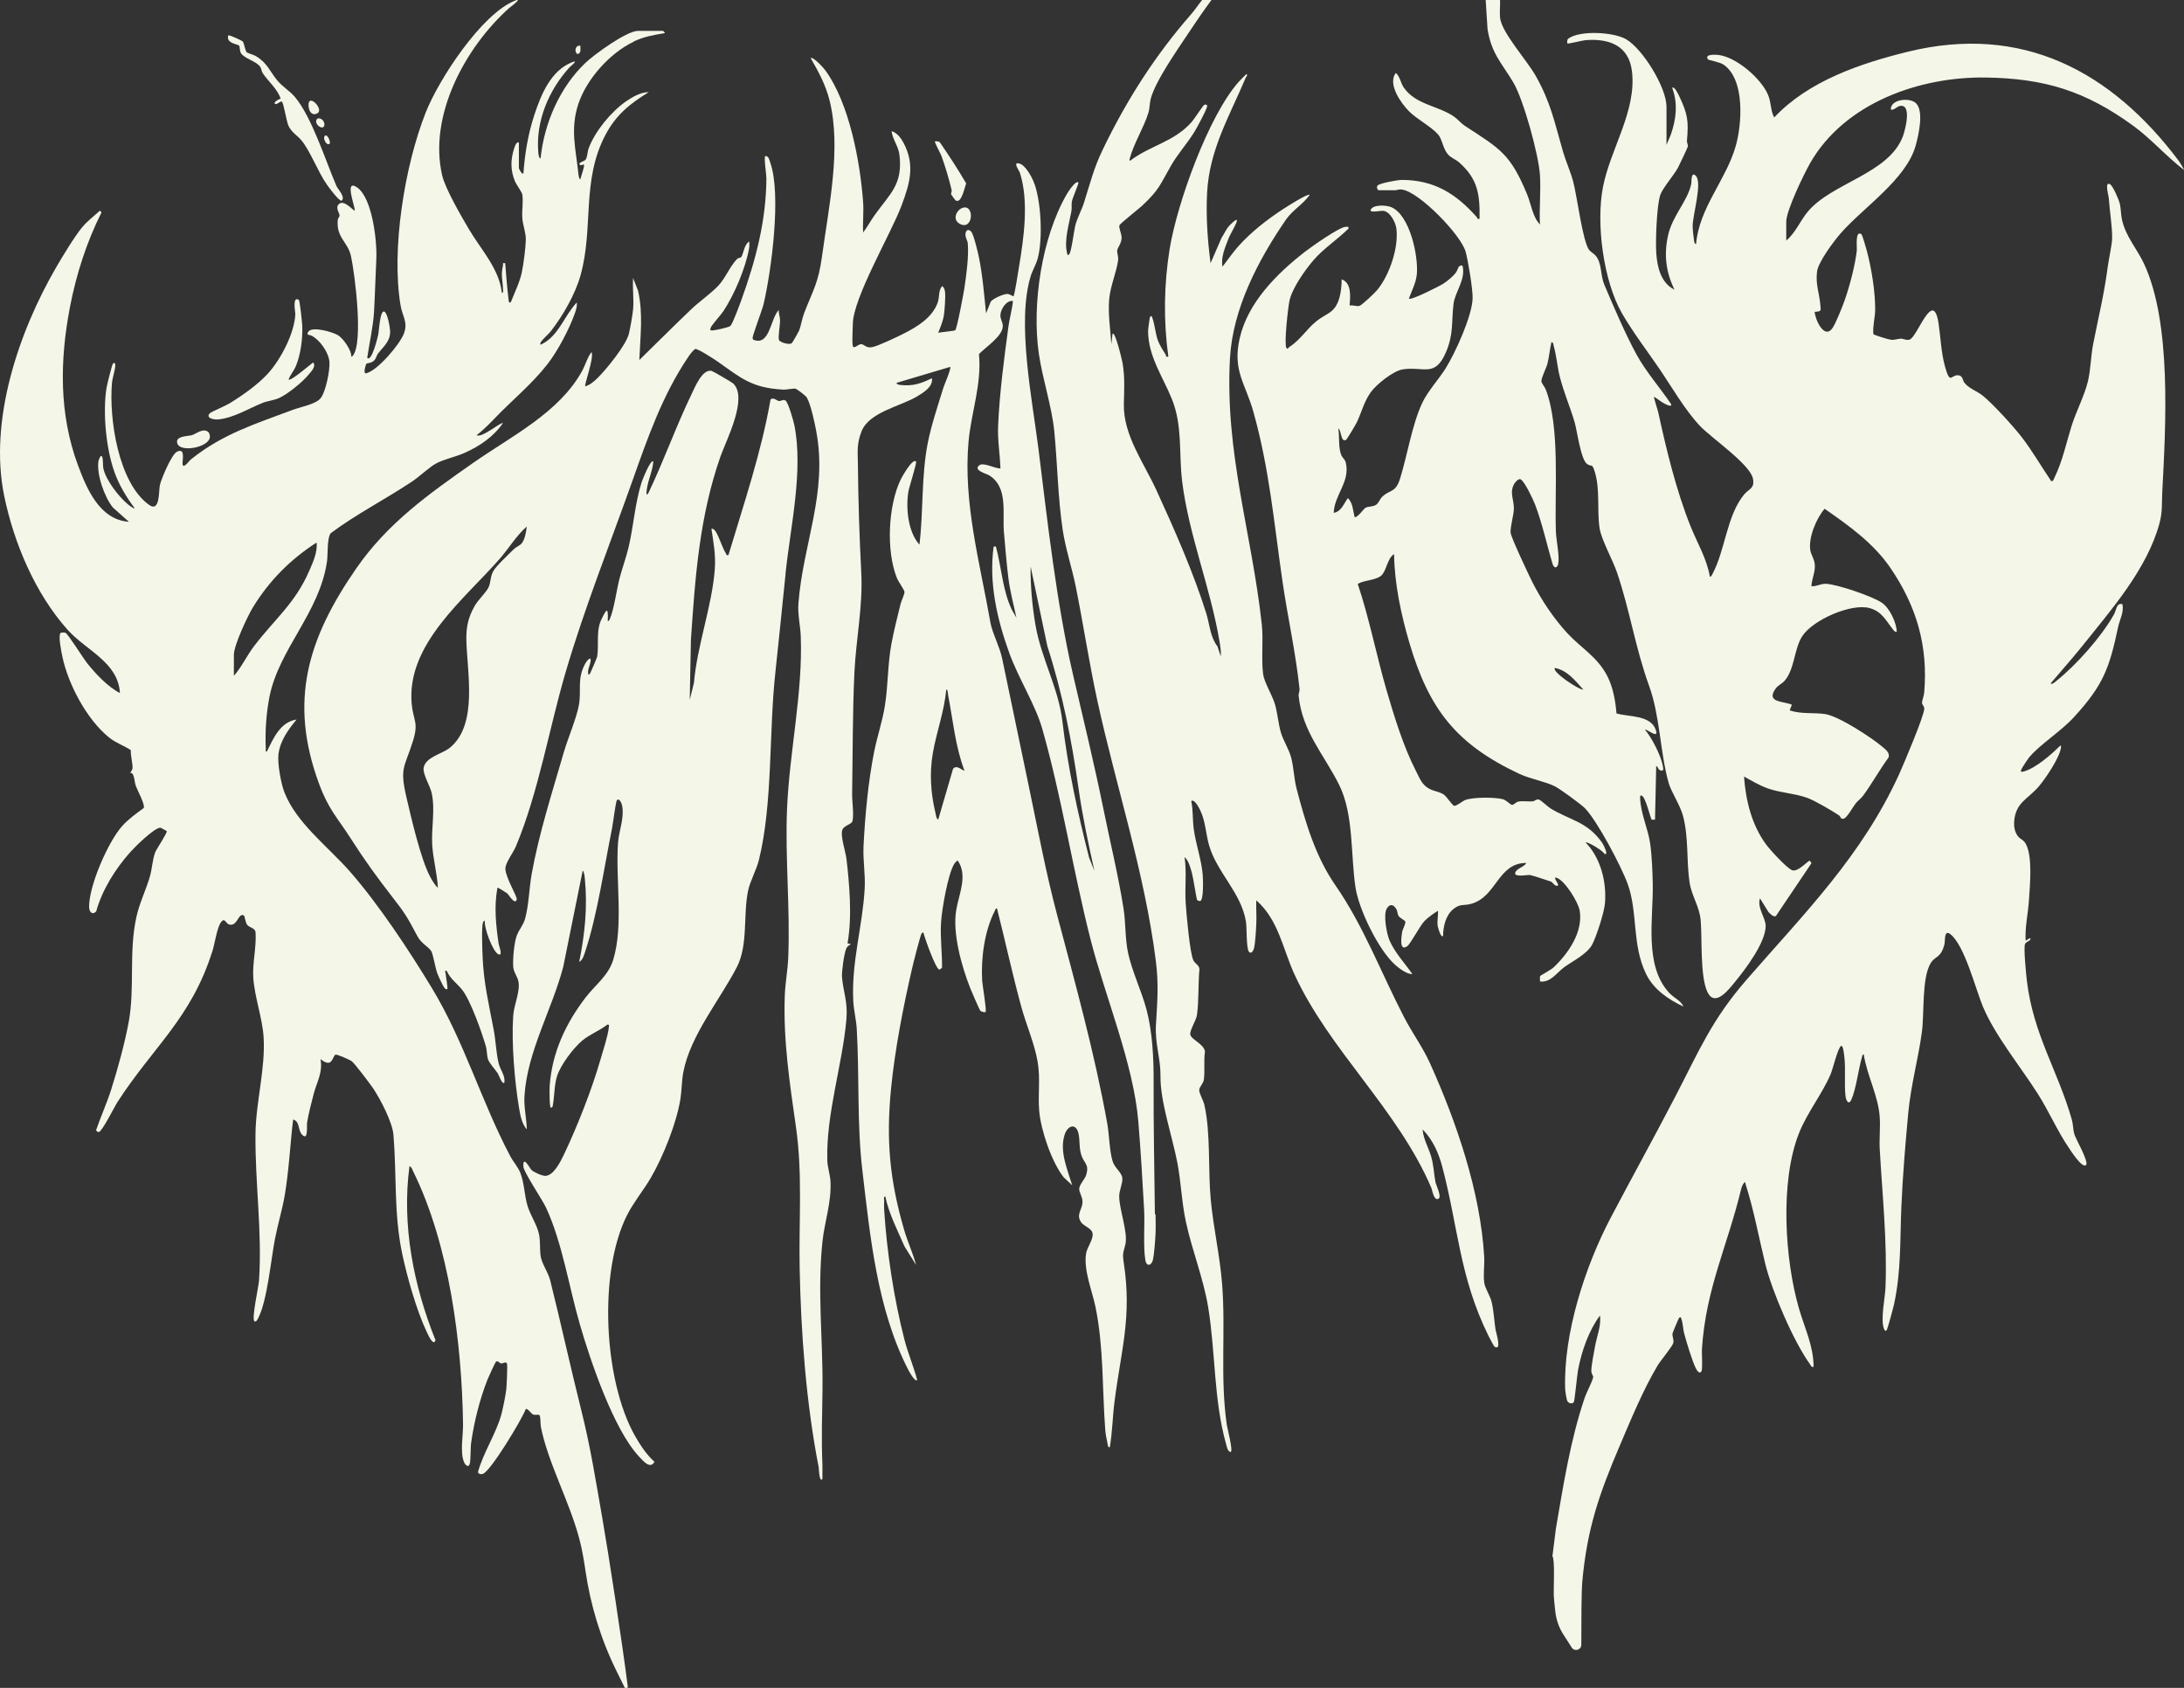 <svg xmlns="http://www.w3.org/2000/svg" id="Ebene_2" viewBox="0 0 375.02 289.8"><rect x="0" y="0" width="375.02" height="289.8" fill="#333333" stroke="none"/><defs><style>.cls-1{fill:#f4f6e8;}</style></defs><g id="Logo"><path class="cls-1" d="M30.45,76.14c-.43-1.33,1.87-1.23,2.52-1.43.67-.2,1.99-1.34,2.84-.49.16.16.25.59.23.82-.15,1.79-5.08,2.7-5.59,1.1"></path><path class="cls-1" d="M36.1,70.89c.15-.14,2.73-1.27,3.34-1.65,2.2-1.35,4.87-3.23,6.6-5.14,2.19-2.43,4.55-6.92,4.67-10.2.01-.27-.56-3.12.59-2.42.2.12.59,4.03.61,4.58.06,2.13-.27,4.78-1.09,6.76-.36.86-.95,1.5-1.27,2.35.34.34,3.73-2.59,4.21-2.93.6.63-.34,1.57-.81,2.13-1.02,1.24-3.59,3.33-5.03,3.97-.94.41-2.05.51-2.87.85-2.4.97-4.9,2.55-7.56,2.82-.82.08-2.31-.25-1.4-1.11"></path><path class="cls-1" d="M53.1,17.45c.48-.8,2.5,1.47,1.35,2.03-1.32.65-1.7-1.44-1.35-2.03"></path><path class="cls-1" d="M55.61,21.72c-.36.59-1.83-.52-1.14-1.34.77-.32,1.51.74,1.14,1.34"></path><path class="cls-1" d="M55.82,23.3c.43-.33,1,1.14.78,1.37-.47.48-1.3-.98-.78-1.37"></path><path class="cls-1" d="M39.19,6.08c.15-.15,2.39.91,2.49,1.03.24.29.41,1.59.68,1.86.16.16,1.17.41,1.59.67,1.97,1.19,2.37,2.59,3.66,4.17.86,1.05,2.13,1.78,3.03,2.84,2.89,3.42,5.27,10.95,7.1,15.21.3.71,1.64,1.96.92,2.6-.45.1-2.2-2.3-2.52-2.75-1.55-2.2-2.89-5.86-4.42-7.66-.66-.78-1.61-1.29-2.16-2.4-.38-.75-.83-3.96-1.17-4.21-.19-.14-.92.62-1.17.39-.33-.3.76-.88.98-.87-.59-1.75-2.14-2.98-3.07-4.37-.24-.36-.23-.8-.45-1.12-.67-1-2.96-1.47-3.38-2.49-.15-.36-.09-.93-.24-1.13-.21-.3-2.29-.38-1.86-1.75"></path><path class="cls-1" d="M99.66,7.84c-.03.35.1.89-.09,1.17-.69,1.01-1.3-1.3.09-1.17"></path><path class="cls-1" d="M53.11,97.98c-2.4,5.6-6.02,8.39-9.51,12.99-1.24,1.64-2.1,3.54-3.44,5.07v-3.62c0-1.61,2.32-6.58,3.25-8.11,2.8-4.59,6.44-8.25,10.95-11.16.2,1.59-.61,3.37-1.24,4.82M108.82,7.12c1.73-.82,3.43-1.12,5.33-1.43.07-.05-.25-.39-.29-.39h-4.3c-1.95,0-7.49,4.03-9.01,5.47-4.43,4.21-7.11,10.38-7.73,16.44-.31-.03-.37-.84-.39-1.08-.45-5.37,1.81-10.67,5.37-14.58.08-.09,1.66-1.34.49-.89-3.66,1.41-5.34,5.47-6.5,8.96-1.1,3.33-1.66,6.63-1.91,10.13-.26.32-.78-.82-.78-.88v-4.41c-.44-.14-.66.58-.77.89-.67,1.98-.71,3.84.09,5.76.28.67,1.17,1.8,1.26,2.26.21,1.14-.09,2.85.01,4.1.1,1.23.62,2.47.6,3.72-.03,1.37-.4,4.22-.69,5.58-.35,1.67-1.24,3.49-1.87,5.07-.29.29-.36-.02-.39-.29-.26-2.11-.42-4.24-.59-6.36-.59-.1-.31.15-.39.47-.39,1.56-.03,2.48.01,3.92,0,.22.12.74-.2.69-.43-4.14-3.66-7.51-5.71-11.02-1.3-2.22-4-6.85-4.54-9.16-2.36-10.27,3.97-21.92,11.42-28.63.09-.08,1.97-1.48,1.52-1.48-.06,0-.18.03-.36.1-5.78,2.23-13.16,13.56-15.4,19.24-3.61,9.12-5.95,23.5-4.31,33.16.32,1.85,1.3,2.86.57,4.78-.72,1.89-4.54,6.38-6.48,6.83-.61.14-.04-1.58.03-1.64.15-.13.91-.06,1.41-.64.28-.31.35-.81.62-1.15.97-1.24,2.11-2.08,2.05-3.83-.02-.63-.45-3.08-.99-3.33-.75-.34-.93,3.41-1.03,3.87-.06.29-1.13,4.9-1.91,4.06.38-2.62,1.01-5.27,1.17-7.93.17-2.98.24-6.02.39-9,.15-3-.66-10.51-3.31-12.33-2.35-1.61-.16,3.69-.41,4.02-.63-.42-1.85-1.85-2.66-1.19-.78.63.12,1.61.07,2.04-.02.21-.28.44-.3.66-.34,3.07,1.73,3.82,2.26,6.27.67,3.1,2.15,14.81.34,17.07-.07.09-.17.21-.29.2.08-1.08-1.39-3.15-2.28-3.69-.89-.54-4.38-1.56-5.07-.63-.49.67.2.55.49.69,1.44.71,2.98,2.88,3.11,4.53.11,1.43-.63,5.15-1.53,6.25-.84,1.02-3.48,1.5-4.7,1.95-6.43,2.43-12.05,4.12-17.52,8.51-.43.35-1.46,1.88-1.48.67-.01-.58.5-2.71-.97-1.95-.91.46-2.66,4.61-2.91,5.7-.23,1.03.05,4.79-1.88,3.4-5.28-3.8-6.86-14.8-6.36-20.83.08-1,.53-2.13.58-3.14.02-.33-.2-.48-.39-.29-.18.18-1.05,3.73-1.13,4.25-.65,4.24-.07,10.35,1.37,14.38.8,2.25,2.05,4.31,3.47,6.21-.17.15-.99-.53-1.17-.68-1.56-1.29-3.69-4.05-4.17-6.01-.18-.74-.01-1.52-.23-2.12-.22-.59-.62.57-.64.73-.36,2.24,1.04,6.23,2.49,7.98l2.74,2.44c-5.02-.35-7.23-5.62-8.76-9.74-3.25-8.76-3.12-17.99-1.37-27.1,1.08-5.63,2.86-11.19,5.43-16.29l-.29-.29c-1,.94-2.15,1.77-3.03,2.84-1.34,1.62-3.36,4.98-4.47,6.88C3.17,57.05-1.94,72.2.72,85.14c1.68,8.13,5.32,16.75,10.88,22.98,3.17,3.55,8.71,5.58,8.99,10.87-2.12-1.09-4.18-3.32-5.67-5.18-.6-.76-3.29-5.03-3.66-5.15-.24-.08-.57-.08-.82-.01-.53.33.13,3.42.27,4.09,1,4.77,4.21,10.82,8.03,13.89,1.18.95,2.49,1.35,3.72,2.16-.05.9.32,2.26.3,3.04,0,.43-.43.81-.4.87.01.02.27-.09.45.25.31.56.29,1.4.52,2.02.28.75,1.65,3.24,1.34,3.77-1.25.91-2.65,1.92-3.68,3.07-2.43,2.7-5.73,10.3-5.69,13.9,0,.82.5,1.46,1.21.79,1.05-3.76,3.28-7.29,5.85-10.19.79-.89,4.15-4.23,5.2-4.2.06,0,1.03.54,1.07.59.16.22-1.77,3.1-1.97,3.61-.49,1.26-.53,2.83-.92,4.17-.68,2.36-1.8,4.54-2.34,7.05-1.3,6.01-.23,12.01-1.29,17.88-.65,3.57-1.91,8.18-3.02,11.66-.76,2.38-1.78,4.62-2.6,6.99.14.14.25.35.48.3.59-.12,2.64-4.27,3.15-5.07,6.2-9.63,12.71-14.4,16.38-26.08.39-1.23.77-4.05,1.5-4.95.6-.74.8.31,1.32.46,1.5.45,1.58-2.16,2.58-1.51.11.07.25,1.17.52,1.54.4.56,1.33.52,1.46,1.28.18,2.6-.55,5.24-.39,7.82.22,3.32,1.56,6.93,1.77,10.17.35,5.4-1.32,11.14-1.39,16.63-.1,8.39,1.18,16.84.6,25.26-.08,1.07-1.3,6.53-.79,6.93.3.24.59-.39.68-.58,1.53-2.99,2.17-10.01,2.86-13.58.49-2.51,1.25-4.99,1.68-7.51.72-4.28.92-8.66,1.43-12.96,1.22.33.77,1.85,1.57,2.64,1.06,1.05.74-1.47.83-2.1.22-1.46.76-3.46,1.13-4.93.52-2,1.61-3.69,1.17-5.98,2.08,1.66,2-.43,2.57-.76.22-.12,2.51.9,2.82,1.14.52.41,3.2,3.96,3.7,4.71,1.24,1.88,3.26,5.74,3.44,7.92.57,6.79.05,13.43,1.47,20.25.84,4.04,2.48,9.86,4.24,13.57.2.43,1.15,2.6,1.51,1.43-3.77-9.4-5.82-19.73-4.47-29.87.36.11.47.54.62.85,6.23,12.63,8.38,29.49,8.58,43.46.03,1.93-.58,4.96.23,6.62.22.44.71.83.91.21.2-.63.12-2.76.25-3.66.5-3.59,1.49-7.51,2.82-10.88.16-.4,1.32-2.95,1.46-3.05.35-.22.53.27.89.31.35.03.72-.37.98,0,.12.2-.05,3.87-.11,4.41-.12,1.06-.56,3.21-.83,4.26-.89,3.34-3.12,6.61-4.05,10.01.18.35.49.38.83.29,1.31-.37,6.71-9.32,7.38-11.12.33-.24.93.83,1.31.94.32.09.83-.04,1.01.06.27.16.19,1.58.27,1.98,1.21,6.18,4.9,12.82,6.6,19.23.47,1.77.79,3.59,1.05,5.42.87,6,2.64,11.83,5.32,17.27l1.42,2.87c.14.29.58.16.54-.16-.9-7.23-3.38-23.29-4.35-28.8-1.14-6.5-2.02-12.21-3.64-18.67-1.86-7.41-3.48-14.88-5.33-22.27-.34-1.35-1.41-2.81-1.62-4.05-.2-1.16-.04-2.6-.29-3.82-.34-1.66-1.47-3.24-1.97-4.88-.56-1.85-.54-3.85-1.22-5.63-.43-1.1-1.23-1.93-1.76-2.94-4.95-9.35-7.91-19.71-13.44-28.83-3.93-6.49-9.17-14.43-14.15-20.1-3.74-4.25-9.19-8.29-11.22-13.62-.56-1.48-1.17-4.85-.99-6.41.27-2.33,1.68-4.24,3.11-5.99-2.81.42-3.97,3.23-5.09,5.48-.32.05-.18-.26-.19-.48-.15-2.89.08-6.11.64-8.95,1.64-8.19,8.58-14.36,9.87-23.2.17-1.15-.02-4.02.64-4.85,4.42-3.29,9.45-5.85,14-8.89,1.3-.87,2.94-2.47,4.14-3.1,1.35-.72,3.34-1.12,4.86-1.8,2.54-1.13,4.98-2.78,6.55-5.09-.3-.27-3.57,2.59-4.5,2.06,1.21-.93,2.28-2.04,3.33-3.13,2.93-3.01,6.17-5.67,8.79-9.01,1.8-2.29,3.76-6.02,4.74-8.76.22-.61.4-1.24.35-1.9-2.19,2.31-3.11,5.8-6.16,7.24-.13.04-.14-.19-.09-.29.25-.55,1.34-1.44,1.76-1.97,2.13-2.75,4.22-6.36,5.15-9.72,2.24-8.12.12-16.14,4.22-23.96,1.82-3.47,4.17-5.38,7.47-7.4-1.38,0-2.78.81-3.9,1.58-2.57,1.79-5.32,5.12-6.42,8.06-.2.52-.23,1.46-.47,1.87s-.9.36-1.14.81c.22.5.71,0,.78.1.2.27-.52,2.1-.59,2.54-.27-.02-.34-.87-.36-1.1-.44-4.11-1.39-7.48-.03-11.72,1.39-4.33,5.45-8.87,9.55-10.8"></path><path class="cls-1" d="M134.89,98.54c-.59,5.69-1.14,11.34-1.76,17.02-1.11,10.18-.42,22.33-2.8,32.03-.43,1.77-1.54,3.7-1.88,5.36-.87,4.23.05,9.28-1.94,13.13-2.95,5.68-7.97,11.68-9.18,18.02-.27,1.43-.26,2.99-.47,4.43-.62,4.14-2.98,10.05-5.1,13.68-1.22,2.09-2.95,4.19-4.04,6.33-5,9.77-4.09,28.41,1.3,37.96.87,1.54,2.04,3.33,3.36,4.47-.73,1.37-1.98-.18-2.64-.88-4.38-4.66-8.36-16.46-10.17-22.7-1.86-6.39-3.03-14.08-5.8-20.03-.65-1.41-3.85-6.12-3.9-7.07-.1-2.09,1.1.31,1.39.58.4.38,1.85,1.05,2.41,1.02,1.43-.08,2.59-2.48,3.16-3.66,2.32-4.86,4.82-11.23,6.3-16.39.4-1.37,1.31-4.17,1.41-5.44.02-.29.15-.55-.27-.47-1.38,1.08-2.93,1.6-4.3,2.74-1.52,1.26-3.71,4.19-4.31,6.06-.52,1.64-.43,3.6-.78,5.29l-.29.19c-.27-.2-.24-3.25-.2-3.82.41-5.66,2.74-10.67,6.18-15.15,1.65-2.15,3.9-3.74,4.72-6.43,1.82-5.94.38-13.84.83-20.1.15-2.06,1.06-4.11.74-6.21-.05-.34-.4-1.56-.93-1.12-.19.16-.7,4.21-.85,4.93-1.34,6.58-2.49,14.67-4.54,20.9-.21.65-.46,1.62-1.08,1.95.97-4.85,1.45-9.39.96-14.36-.03-.27-.11-1.19-.37-1.3l-3.34,16.52c-1.92,7.3-6.16,14.5-6.65,22.11-.13,2.01.36,3.81.4,5.78-.82-.92-1.1-2.31-1.3-3.49-.79-4.59-1.35-11.37-1.04-15.98.13-1.97,1.26-4.24.89-5.98-.17-.81-.8-1.51-.88-2.46-.1-1.32.15-4.17.62-5.4.38-1.01,1.12-1.77,1.42-2.88.63-2.26.7-5.28,1.13-7.68,1.26-7,3.54-14.06,5.52-20.9.69-2.38,2.22-5.93,2.6-8.17.44-2.57-.38-4.45,1.11-7.1.26-.46,1.04-1.35.88-.3-.11.73-.58,1.42-.38,2.26.04.06.23-.1.29-.19.1-.16,1.19-2.7,1.22-2.89.35-2.07-.28-4.52.83-6.61.99-2.06,1.05-1.45.99.5.28-.03.31-.28.4-.48.67-1.55,1.13-4.93,1.61-6.8.47-1.82,1.15-3.63,1.58-5.46.84-3.58,1.11-7.63,2.22-11.08.09-.27,1.58-4.15,2.01-3.56-.14,1.92-1.21,3.7-1.17,5.67l.29-.2c2.69-5.61,4.79-11.57,7.5-17.16.59-1.22,1.79-4.19,3.37-3.9.21.04,3.51,1.97,3.72,2.16,2.62,2.48-1.19,9.76-2.17,12.53-3.61,10.29-4.35,20.69-5.08,31.51l-.2,10.27.72-2.9c.54-6.4,3.11-13.19,3.58-19.51.18-2.45-.22-4.57-.58-6.94.37-.06.58.24.76.52.63,1,1.1,2.75,1.74,3.73.12.19-.02.35.43.25,2.64-8.82,5.63-17.59,7.22-26.69.49-.48,1.12.24,1.48.26.33.01.69-.34,1.09-.09.47.29,1.36,3.48,1.51,4.18,1.6,7.84-.68,17.56-1.51,25.58"></path><path class="cls-1" d="M161.66,26.77c-.12-.32-1.23-2.4-1.13-2.49.07-.07.75-.03.88.19,1.58,2.3,3.1,4.62,4.5,7.03-.31.7-.78,3.52-1.83,2.91-.06-.03-.76-1-.77-1.06-.04-.19.15-.48.1-.71-.4-1.7-1.14-4.24-1.76-5.87"></path><path class="cls-1" d="M164.72,38.38c-1.24-.74-.45-2.42.65-2.72,2.04-.56,1.72,4.13-.65,2.72"></path><path class="cls-1" d="M187,147.2c-1.98-7.77-3.65-15.45-4.58-23.4-.67-5.69-3.64-10.76-4.62-16.51-.56-3.25-.87-6.73-.83-10.02l2.87,13.66c2.58,7.99,4.18,16.12,5.35,24.39.68,4.79,1.68,9.48,2.73,14.19l-.92-2.3ZM163.64,132.03l-2.53,8.67c-.36-.09-.41-.85-.49-1.17-.81-3.39-1.03-6.79-.44-10.23.61-3.56,1.99-7.23,2.3-10.91.3,0,.27.69.32.94.84,4.34,1.23,8.79,2.8,12.95-.19.2-1.32-1.15-1.97-.25M89.65,93.22c-.35.45-1.02.67-1.45,1.1-.84.83-3.03,2.88-3.5,3.74-.56,1.03-.39,1.96-.85,2.86-.46.9-1.74,2.04-2.35,3.13-1.11,1.97-1.46,3.58-1.42,5.84.11,5.47,2.04,14.5-2.82,18.48-1.34,1.1-4.26,1.6-4.52,3.51-.14,1.07,1.13,3.09,1.39,4.3.63,2.87-.09,5.95.09,8.91.15,2.45.85,4.88.97,7.34-.53-.47-.99-1.28-1.33-1.9-1.61-3.03-3.22-9.99-4.05-13.56-1.22-5.23-.36-5.1,1.08-9.68,1.06-3.32.06-3.55-.2-6.47-.92-10.26,9.16-18.03,15.17-24.94,1.55-1.78,2.81-3.92,4.59-5.48-.07.81-.32,2.17-.81,2.81M198.31,208.49c-.09-7.61-.25-15.43-.22-22.88.02-3.93-.21-8.49-1.22-12.28-.83-3.13-2.52-6.65-3.17-9.74-.52-2.43-.38-5.11-.78-7.64-.87-5.54-2.36-11.67-3.49-17.25-1.56-7.68-3.41-15.2-5.17-22.82-2.86-12.4-4.37-26.19-5.95-38.86-1.05-8.36-3.75-21.65-1.34-29.56.31-1.03.92-2.01,1.22-3.09.9-3.28.61-10.13-.74-13.26-.4-.93-1.41-2.8-2.44-3.04-1.17-.29-.03,1.13.13,1.63,1.56,4.92.66,11.16-.17,16.15-.11.67-.75,4.86-.95,5.02-.05.04-.64-.41-1.08-.4-.62,0-2.42.78-2.81,1.31l-.81,2.02c-.33-3.17-.59-6.51-1.23-9.63-.16-.8-.9-3.9-1.3-4.37-.49-.56-.96-.33-1.01.4-.04.6.35,1.06.4,1.58.2,2.18-.26,5.56-.6,7.79-.13.85-1.26,6.94-1.57,7.14-.16.1-2.48.33-2.91.42.39-.97.82-1.98.98-3.03.13-.84.29-3.12.2-3.92-.05-.43-.14-.79-.49-1.07-.72.79-.4,1.84-.8,2.91-.96,2.54-3.45,4.05-5.74,5.22-1.11.57-4.42,2.15-5.48,2.36-1.07.21-1.3-.46-1.88-.51-.51-.04-1.29.94-1.45.3-.17-.68,0-2.83,0-3.72,0-4.46,6.56-15.55,8.37-20.39,1.42-3.79,2.36-6.98.32-10.79-.45-.84-1.1-1.67-2.03-1.98.16,1.43,1.17,2.6,1.34,4.03.63,5.15-1.61,6.68-4.24,10.38-.7.98-1.27,2.05-1.99,3-.09-1.7.12-3.5,0-5.18-.5-6.92-2.36-17-6.49-22.66-.28-.39-2.09-2.42-2.51-2.09,1.35,2.34,2.57,4.59,3.23,7.23,2.07,8.21-.14,18.31-1.28,26.71-.63,4.65-1.51,5.79-3.08,9.83-.38.97-.53,2.17-.88,3.03-.08.2-1.13,2.03-1.22,2.11-.44.4-2.1-.16-2.22-.52-.19-.55.22-2.6.18-3.51-.03-.56-.26-1.09-.21-1.66-1.48,1.52-1.51,6.3-4.41,5.1-.07-.09-.08-.2-.09-.31-.05-.3,1.65-4.8,1.88-5.76,1.37-5.83,3.07-18.82,1.17-24.27-.16-.45-.26-1.22-.88-1.18-.26.29.21,3.21.2,3.81-.04,7.28-1.81,13.99-4.26,20.8-.26.73-1.55,4.23-1.91,4.55-.29.26-2.84.85-3.33.78-.18-.01-.12-.34-.07-.46.2-.5,1.77-2.21,2.21-2.88,1.9-2.92,3.76-7.3,4.38-10.7.07-.41.06-.81.05-1.23-.88.47-1,2.06-1.35,2.61-.16.25-.56.19-.74.38-1.24,1.25-2.01,3.32-3.28,4.65-1.25,1.3-3.23,2.69-4.61,4-3,2.86-5.94,5.81-8.91,8.71.16-3.97.69-7.98-.22-11.9l-.85-2.18c-.12,1.73.16,3.66,0,5.38-.09.99-.48,3.19-.72,4.18-.45,1.92-3.85,6.1-5.34,7.57-.62.61-1.29,1.22-2.16,1.46-.2-.22,1.58-5.01,1.08-5.87-.72.91-1.03,2.15-1.56,3.14-3.91,7.23-12.19,11.28-18.76,15.88-7.63,5.34-14.67,10.32-20.06,18.1-8.31,12-11.68,22.76-6.39,37.03,1.64,4.43,3.1,5.72,5.46,9.41,2.37,3.71,4.45,6.57,7.16,10.06,2.22,2.84,2.59,3.54,4.27,6.69.66,1.24,1.92,1.82,2.36,2.53.33.53.68,2.88,1.05,3.85.18.47.96,2.18,1.23,2.48.17.18.19.27.48.2.13-.14-.27-2.3-.3-2.73-.02-.26-.29-.47.2-.4.59,1.38,1.79,2.16,2.64,3.24,1.44,1.8,3.37,7.28,4.06,9.64.24.82.16,1.61.4,2.34.19.58,1.28,1.79,1.69,2.42.09.14.76,2,1.1,1.54.2-1.2-.68-2.16-.96-3.25-.45-1.78-.51-3.96-.86-5.79-.82-4.35-1.73-8.06-1.91-12.57-.05-1.16-.2-4.96.05-5.84.04-.16.27-.41.34-.33-.18,1.16,1.36,5.36,2.35,5.77.8.33.05-1.55.02-1.78-.47-3.25-.82-6.4-.21-9.67.06-.07,1.54.86,1.67.97.31.28,1.34,2.08,1.64,1.06.14-.48-1.9-3.71-1.95-5.27-.03-1,1.35-2.76,1.81-3.86,3.87-9.24,5.69-20.19,8.52-29.84,3.27-11.14,7.61-21.99,11.49-32.93,2.6-7.32,5.13-14.65,9.54-21.19.33-.49.75-1.09,1.23-1.44.5-.05,3.14,1.68,3.73,2.08,4.1,2.86,5.87,4.6,11.34,4.9.63.04,1.79-.23,2.12-.16.31.06,1.8,1.21,1.99,1.54.69,1.21,1.35,4.36,1.62,5.82,1.97,10.61-2.28,19.23-3.07,29.49-.15,1.92.33,3.8.4,5.66.37,9.78-1.97,19.96-2.36,29.74-.34,8.43.56,17.06.21,25.45-.09,2.13-.51,4.32-.59,6.45-.29,7.76.85,15.14,1.93,22.72,1.14,8.08.47,15.96.62,24.03.21,11.25,1.12,23.29,3.27,34.3.03.16.08,2.7.64,2-.02-.81.03-1.63,0-2.44-.19-4.5-.05-8.26.01-12.71.12-8.65-.93-17.01,0-25.64.37-3.46,1.58-6.78,1.37-10.37-.07-1.11-.51-2.42-.54-3.52-.24-7.92,2.61-16.49,3.28-24.26.26-3.03-.55-4.68-.76-7.26-.07-.94.37-4.05.74-4.89.19-.43.49-.49.8-.76l-.59-.1c.43-2.47.5-5.03.4-7.54-.08-2.14-.32-4.9-.59-7.03-.16-1.26-1.1-3.98-.68-4.99.25-.58,1.34-.9,1.61-1.23.46-.56.03-3.78.05-4.75.11-6.89.07-14.03.39-20.93.27-5.75,1.48-11.4,1.18-17.21-.33-6.24-.51-12.29-.58-18.6-.02-2.17-.23-3.43.62-5.62,1.29-3.32,6.64-4.3,9.48-5.98,1.11-.66,2.85-1.69,2.61-3.16-1.87.9-3.22,1.39-5.36,1.16-.19-.02-.74-.08-.7-.37l9.2-2.74c.22.24-1,3.05-1.18,3.61-.92,2.98-2.08,6.44-2.67,9.46-1.13,5.74-.73,11.66-1.43,17.45-1.96-2.17-2.35-6.23-1.91-9.05.12-.77,1.51-5.04,1.32-5.23-.59-.6-2.38,2.61-2.58,3-2.22,4.52-2.58,12.33-.7,17.01.25.63,1.3,2.06,1.3,2.39,0,.47-.53,1.49-.67,2.06-.54,2.22-1.2,4.77-1.6,7.01-.62,3.45-.54,6.99-1.09,10.45-.42,2.68-1.32,5.28-1.85,7.93-1.02,5.16-1.56,10.92-1.82,16.18-.12,2.43.33,4.82.2,7.25-.35,6.5-2.31,12.66-1.96,19.38.08,1.54.5,3.19.59,4.69.48,8.08.02,16.3.96,24.28,1.34,11.45,2.56,24.01,7.91,34.36.11.21,1.13,2.12,1.51,1.72-.6-2.33-1.58-4.59-2.18-6.91-1.81-7.03-3.03-15.09-3.49-22.34-.03-.5-.02-1.06,0-1.57.01-.24-.15-.72.2-.68.64,3.02,2.08,5.75,3.29,8.55l1.99,3.19c-.55-2.06-1.46-4-2.06-6.06-2.47-8.52-3.1-15.33-2.24-24.17.65-6.65,2.1-14.12,3.61-20.65.18-.78,1.43-5.83,1.67-6.07.33-.32.33.07.39.29.26.87,1.99,5.83,2.64,5.97l.45-.32c.03-2.6-.33-5.2-.17-7.8.12-2.13,1.19-8.37,2.27-10.05.15-.24.37-.41.57-.6,1.82,2.57.21,5.8-.24,8.56-.65,4,.92,9.58,2.4,13.35.2.5,1.6,3.78,1.76,3.92.21.18.77.3.88.2.23-.22-.54-4.64-.58-5.38-.22-3.83.39-8.5,2.15-11.94.09-.18.11-.47.39-.48,1.43,5.61,2.64,11.28,4.17,16.87.85,3.12,2.29,6.35,2.82,9.51.49,2.87.03,5.54.26,8.35.27,3.34,2.13,8.8,4.2,11.45l1.47,1.37c-.81-2.71-2.21-5.79-1.31-8.65.54-1.71,2.09-2.13,2.44,0,.2,1.19.04,2.38.49,3.62.47,1.29,1.32,1.46.79,3.24-.21.71-1.1,1.56-1.2,2.33-.08.63.56,1.38.56,2.3,0,1.31-1.12,2.11-.3,3.42.53.85,1.94,1.07,2.04,2.08.1.99-.96,2.35-1.12,3.35-.48,2.84,1.04,6.42,1.62,9.25,1.41,6.9,1.14,14.04,1.66,21.03.05.62.24,1.75.39,2.35.07.27,0,.61.39.69.45-2.61.48-5.27.82-7.89,1.14-8.93,3-14.49,1.59-23.75-.26-1.72-.09-1.74.26-3.17.51-2.08-1.06-6.03-1.05-8.33,0-.97.64-2.3.54-3.11-.11-.98-1.32-1.74-1.66-2.85-.56-1.77-.58-4.54-.93-6.51-2.17-12.09-5.47-23.95-8.61-35.81-1.94-7.34-3.16-13.93-4.7-21.32-1.57-7.55-3.14-15.12-4.73-22.67-.45-2.16-1.71-4.42-2.02-6.2-1.8-10.26-4.7-20.55-3.76-31.06.45-5.03,2.29-9.87,1.79-15.04,1.14-1.22,4.2-3.14,4.09-4.92-.04-.61-.43-1.1-.41-1.76.03-1.01,1.01-2.6,2.16-2.45-.15,1.49-.58,2.92-.78,4.4-.76,5.62-1.52,11.33-1.77,17.02-.11,2.5.31,4.86.4,7.34-.91.04-2.88-1.08-3.59-.57-1.23.87,1.18,1.45,1.7,1.78,3.22,2.04,2.22,6.4,2.48,9.65.21,2.55.47,5.49.78,8.02.29,2.29.9,4.5,1.37,6.75l-.82-1.43c-1.58-3.41-1.74-7.21-2.7-10.8h-.39c-.85,6.27.6,12.55,2.73,18.4,1.51,4.14,4.45,8.84,5.59,12.8,3.37,11.78,5.29,24.39,8.33,36.29,2.51,9.83,7.4,21.39,8.2,31.32.4,4.97.72,10.06.99,15.06.14,2.56-.18,6.18.2,8.6.2,1.28,1.09,1,1.32-.03.21-.94.39-3.39.44-4.45.05-1.06.01-2.26,0-3.34"></path><path class="cls-1" d="M256.84,228.43c.09.54,1.08,3.6-.23,2.77-.09-.06-.91-1.61-1.04-1.89-4.95-10.04-5.17-18.56-7.89-28.9-.64-2.44-1.62-4.67-3.39-6.49.1,1.66,1.02,3.12,1.47,4.69.44,1.56.45,2.91.73,4.36.1.53,1.2,2.65.44,2.88-.76.23-.94-1.4-1.17-1.95-5.82-13.52-17.49-23.57-23.48-36.6-2.03-4.41-2.72-9.34-6.56-12.72-.06,1.33.08,2.69,0,4.02-.05,1.11-.16,3.3-.41,4.28-.11.41-.52,1-.87.5-.46-.67-.32-4.07-.5-5.17-.82-4.96-4.98-8.41-6.32-13.06-.59-2.02-.59-4.12-1.55-6.08-.16-.33-1.01-2-1.51-1.52.32,1.54.21,3.22.42,4.77.34,2.58,1.33,5.29,1.54,7.86.06.74.18,4.2-.39,4.51-.12.07-.54-.11-.56-.14-.13-.2-.68-3.87-.9-4.66-.26-.88-.56-2.14-1.27-2.74.4,2.62.02,5.29.2,7.92.11,1.75.72,8.69,1.33,9.83.31.6,1.01.82,1.03,1.52-.23,2.45-.09,5.43-.42,7.82-.13.94-1.24,2.61-1.16,3.34.1.89,2.32,1.62,2.53,2.95-.24,1.5.02,3.46-.2,4.87-.1.69-.78,1.19-.79,1.77,0,.56.7,1.75.87,2.47,1.12,4.79.63,11.26,1.11,16.31.45,4.85,1.57,9.63,1.95,14.48.64,8.12-.37,16.05.81,24.23.05.39,1.16,4.64.65,4.63-.5-.01-.68-1-.78-1.37-2.14-7.58-1.8-15.8-3.08-23.53-.82-4.93-2.76-9.71-3.81-14.58-.74-3.4-.83-6.87-1.49-10.26-.89-4.57-2.93-10.46-2.88-14.73.04-3.17-.96-5.51-.78-8.8.23-4.13.51-6.9-.03-11.12-1.94-15.26-6.8-29.75-10.06-44.73-1.39-6.43-2.38-12.97-3.67-19.42-.65-3.22-1.75-6.47-2.24-9.7-.84-5.58-.91-11.35-1.45-16.94-.4-4.22-2.04-9.09-2.66-13.39-1.22-8.43.49-19.94,4.8-27.38.22-.38,1.54-2.44,1.99-2.01.13.11-1.03,2.7-1.12,3.28-.09.57.02,1.15-.08,1.68-.39,2.13-1.26,4.97-.76,7.07.06.23.05.63.39.29.37-.38.83-4.12,1.04-4.93.34-1.33,1.1-2.66,1.51-3.97,1.05-3.31,1.64-5.8,3.16-8.97,4.09-8.52,9.03-16.26,15.22-23.33.68-.78,1.25-1.67,1.9-2.46h1.6c-1.37,1.86-2.69,3.77-3.97,5.71-1.88,2.84-5.7,8.25-6.48,11.32-.19.75-.13,1.49-.39,2.35-.74,2.48-2.53,5.27-3.22,7.93-.03.11-.05.32.09.29,3.57-2.69,7.52-3.2,10.57-6.65.41-.47,1.94-2.8,2.09-2.89.24-.15.61-.16.55.24-.09.59-1.74,3.63-2.15,4.31-1.23,2.01-2.87,3.79-4.08,5.9-1.88,3.29-1.98,4.06-4.92,6.82-.52.49-3.81,3.08-3.9,3.36-.15.44.38,1.46.37,2.11,0,1.01-.67,1.67-.75,2.2-.07.41.24,1.05.15,1.71-.29,2.08-1.34,4.45-1.53,6.69-.22,2.52.21,5.18.37,7.7l.2-1.76c.45-.61,1.67,4.65,1.73,5.01.42,2.59.27,4.48.22,7.01-.12,5.34,3.39,10.02,5.58,14.79,3.06,6.67,6.38,14.18,8.57,21.17.6,1.9.62,3.95,1.94,5.7l.55,1.7c.08-.94-.1-1.86-.25-2.78-1.56-9.16-5.24-18.07-6.38-27.28-.59-4.74.1-9.51-1.75-14.1-1.54-3.84-4.07-7.31-4.1-11.71,0-.29.27-2.36.35-2.45.29-.3.34.07.41.27.4,1.13.51,2.66.92,3.78.25.71.89,1.76,1.32,2.4.15.23-.05.51.48.39-.85-6.12-.76-12.36.22-18.46,1.26-7.79,6.67-22.94,11.92-28.78.4-.45.85-.85,1.27-1.28.29.15-.05.47-.13.65-2.8,6.63-6.24,12.33-6.63,19.79-.2,4.02.08,8.07.6,12.04l1.92-4.43c.41-.57.68-1.25,1.12-1.81.15-.19,1.73-1.86,1.45-.9-.23.77-1.11,2.12-1.46,3.04-.56,1.46-1.28,3.12-.98,4.69.91-1.16,1.75-2.42,2.74-3.52,2.18-2.44,4.97-4.6,7.71-6.39.56-.36,4.19-2.69,4.53-2.42-1.11,1.6-2.95,2.62-4.07,4.24-4.78,6.95-9.15,15.29-9.63,23.84-.89,16.29,3.75,29.97,5.46,45.62.31,2.83-.11,5.95.23,8.57.2,1.48,1.56,3.58,2.04,5.21.46,1.57.56,3.31,1.02,4.85.43,1.44,1.38,2.84,1.76,4.3.44,1.68.49,3.62.93,5.33,1.51,5.78,3.24,11.65,6.68,16.61,4.84,6.98,7.87,15.1,11.79,22.65,1.39,2.68,3.19,5.12,4.44,7.89,4.56,10.1,8.65,22.09,9.3,33.15.09,1.43-.18,3.12.01,4.49.14,1.05,1.02,2.22,1.29,3.4.35,1.52.43,3.26.67,4.81"></path><path class="cls-1" d="M266.99,114.68c2.16.41,3.5,2.2,4.89,3.72-.77.07-5.48-3.09-4.89-3.72M310.79,28.06c5.92-10.38,18.81-14.94,30.28-14.75,10.12.17,17.06,2.35,25.2,8.26,3.15,2.29,5.67,5.26,8.74,7.6.07-.08-.77-1.39-.89-1.55-11.58-15.41-26.88-23.55-46.51-18.74-8.18,2.01-17.09,5.03-22.96,11.29-.64-1.2-.49-2.51-1.04-3.85-1.15-2.81-5.47-6.55-8.57-6.89-.43-.05-2.46-.18-1.75.77.11.14,1.99.44,2.64.88,3.74,2.53,3.2,10.22,2.11,14.02-1.68,5.85-6.27,10.56-6.8,16.79-.25.05-.31-.36-.34-.53-.1-.68-.24-1.82-.25-2.49-.03-1.9,1.75-7.59.51-8.72-.84-.76-.67,1.1-.75,1.43-.66,3.04-3.23,5.39-4,8.91-.71,3.27-.35,6.24,1.12,9.24-2.3-1.12-2.95-3.81-3.12-6.17-.16-2.06.06-8.22.68-10.08.4-1.2,2.37-3.42,3.07-4.75.21-.41,1.64-3.39,1.67-3.59.04-.27-.18-.63-.16-.95.3-3.42.15-4.56-1.32-7.67-.09-.18-.83-1.83-1.21-1.43,1.01,2.66.68,5.43-.25,8.06l-.73,1.72v-6.55c0-3.29-4.08-9.96-6.98-11.61-2.13-1.21-7.96-1.56-9.92-.05-.18.13-.18.74-.12.8.11.11,2.58-.52,3.06-.56,4.1-.34,7.53.9,8.04,5.41.77,6.79-3.69,13.21-4.98,19.76-1.24,6.29.07,16.24,3.31,21.82,1.85,3.18,4.29,6.38,6.31,9.34,2.18,3.19,4.42,7.13,7.03,9.9,1.9,2.02,8.58,6.57,9.09,9.02.36,1.74-.7,1.77-1.49,2.73-3.02,3.62-3.23,9.53-5.47,13.7-.1.18-.19.43-.43.45-.51-3.09-2.18-5.83-3.33-8.7-2.44-6.1-4.14-13.11-5.53-19.52-.09-.42-.82-2.58-.73-2.69.67.38,1.26.94,1.96,1.26.22.1,1.15.58.97,0-1.93-2.87-4.28-5.49-5.95-8.54-1.92-3.53-3.92-8.2-5.5-11.92-.73-1.73-.4-3.68-1.47-4.99-.35-.43-.85-.63-1.15-1.01-1.11-1.43-2.08-9.29-2.74-11.74-.46-1.73-1.25-3.44-1.74-5.11-1.46-5.02-2.05-8.36-4.72-13.09-1.49-2.64-5.84-7.4-6.1-9.95-.1-.99.05-2.03,0-3.05h-2.47l.32,4.99c.67,4.29,2.47,5.87,4.46,9.24,1.73,2.95,4.32,12.36,4.54,15.81.18,2.77-.14,5.73,0,8.52-1.27-1.32-1.51-3.49-2.19-5.14-2.92-7.05-4.64-7.83-10.71-11.8-.64-.42-1.28-1.2-1.9-1.62-2.85-1.9-6.51-2-8.57-4.93-.57-.81-.63-1.88-1.38-2.53-1.44,1.9.84,5.13,2.24,6.56,1.41,1.42,3.73,2.57,5.01,3.99.71.79.83,2.41,1.68,3.41.54.63,1.36.89,1.93,1.39,3.21,2.83,3.59,5.47,3.52,9.69-.45.12-.33-.12-.45-.25-3.56-4.04-7.37-6.44-12.96-6.42-.62,0-3.83.57-4.12.98-.21.3.02.79.21.79h2.93c.25,0,.43-.2,1.09-.11,2.96.41,10.08,7.76,10.9,10.64.43,1.52,1.23,6.41,1.21,7.95-.03,3.01-3.01,9.53-4.67,12.16-1.22,1.92-3.07,3.9-4.02,5.96-1.75,3.8-2.51,8.88-3.76,12.88-.79,2.55-1.72,1.84-3.09,3.17-.4.39-.58,1.04-1.01,1.34-.56.39-1.37.27-1.83.52-.35.18-1.17,1.51-1.86,1.66-.32-1.15-.29-2.4-1.17-3.32-.7.91-1.12,2.33-2.44,2.54.09-3.07,2.86-5.34,2.07-8.62-.15-.6-.55-.79-.74-1.21-.57-1.27-.32-3.24-.54-4.64.55.24.39,2.48,1.34,1.93.15-.09,1.66-2.63,1.82-2.97.84-1.75,1.21-3.51,2.42-5.21.96-1.33,3.86-3.67,5.48-3.91,3.65-.55,5.52,1.47,7.42-2.95,1.35-3.15.92-5.17,1.3-8.29.25-2.07,2.15-4.19,1.54-6.58-.78-.18-.74.7-1.18,1.27-.47.61-1.44,1.41-2.09,1.82-.66.43-5.57,2.93-5.94,2.58.51-1.4,1.23-2.68,1.37-4.21.28-3.12-1.2-10.1-4.36-11.48-.86-.38-3.15-.49-3.56.43-.27.6,1.67.14,2.16.19,1.18.13,2.12,1.99,2.25,3.04.4,3.31-1.16,7.89-3.23,10.48-.4.5-2.61,2.61-3.09,2.79-.42.16-1.2-.18-1.71-.05.11-1.48.38-3.88-1.37-4.5,0,1.03-.11,2.23-.4,3.22-.8,2.67-2.17,2.53-4,4.02-1.66,1.36-2.66,3.13-4.61,4.4-.17.11-.28.48-.49.1-.4-.72.29-6.92.54-8.07.47-2.17,2.69-5.3,4.16-7,1.71-1.98,4.11-3.53,5.97-5.38.08-.42-.2-.3-.49-.3-1.04,0-5.94,3.46-7.04,4.32-4.79,3.73-9.79,8.72-11.16,14.86-1.24,5.52.99,7.7,2.35,12.53,2.78,9.89,3.55,19.17,5.02,29.23.9,6.19,2.27,12.18,2.92,18.43.04.38-.2.74-.16,1.12.62,6.2,4.39,10.13,6.97,15.34,2.51,5.06,1.95,11.97,2.79,17.56.57,3.79,3.94,10.76,6.83,13.33.68.6,2.04,1.64,2.94,1.56-1.28-1.83-2.98-3.64-3.89-5.7-.53-1.17-1.13-4.48-.5-5.54.47-.78,1.06-.77,1.56-.03.34.5.21.86.47,1.3.22.38,1.09.73,1.15.98.09.37-.47,1.31-.54,1.76-.12.72-.56,3.49.88,2.45.56-.41,2.12-3.4,2.89-4.25.58-.63,1.64-1.38,2.38-1.83.06.88-.18,1.69-.05,2.6.03.21.54,2.18.93,1.71,0-1.61.46-3.55,1.76-4.6,1.2-.97,1.68-.53,3.02-.89,4.43-1.18,4.59-7.04,9.51-7.03-.36.7-1.51.87-1.86,1.56-.52,1,2.09.45,2.47.51.38.05,2.98.92,3.56,1.11.42.14.52.65,1.02.74.92.16-.91-1.66,0-1.37,1.42.44,3.72,4.18,3.97,5.62.62,3.66-1.93,7.34-4.45,9.74-.47.45-2.25,1.38-2.32,1.5-.13.24-.01.65-.04.94,1.79.25,2.9-1.53,4.13-2.43,1.5-1.1,3.97-2.26,4.85-3.95.72-1.38,2.05-5.51,2.17-7.02.31-3.65-.72-7.8-3.32-10.46.27-.22,3,1.41,3.23,1.95.85.37-.25-1.71-.41-1.94-2.59-3.63-5.46-3.8-8.83-5.85-.52-.32-1.63-1.42-2.01-1.53-.44-.12-.7.27-1.09.31-.79.06-1.78-.12-2.49.05-.39.09-.71.55-1.02.55s-.96-.8-1.58-.97c-1.37-.37-5.18-.37-6.48.14-.48.19-1.5,1.06-1.89.99-.33-.06-1.26-1.57-1.78-1.93-.68-.46-1.67-.58-2.39-.94-1.38-.7-1.72-1.81-2.39-3.1-2.12-4.12-3.72-9.3-5.02-13.76-1.77-6.08-2.97-12.39-4.98-18.37,1.14-.67,2.99-.58,4-1.39.93-.74,1.06-3.02,2.24-3.72.07,5.09,1.2,10.38,2.64,15.26,3.36,11.37,8.03,17.37,18.84,22.45,1.94.91,4.3,1.27,6.09,2.13.85.41,4.56,3.12,5.21,3.79,2.15,2.23,6.25,9.99,7.34,13.01,1.77,4.91.69,10.37,3.15,15.44,1.29,2.65,3.83,4.39,6.43,5.6-.48-1.07-1.64-1.47-2.45-2.35-4.38-4.71-2.71-12.83-2.83-18.7-.04-2.08-.15-4.93-.45-6.98-.37-2.55-1.68-5.25-1.72-7.88,0-.23.02-.43.3-.29.68.33,1.5,3.96,1.68,4.1.06.05.41-.02.58,0l.2-9.2c.42.13.23.69.88.78.47.07.32-.38.28-.67-.28-1.81-1.91-4.98-3.11-6.38.51,0,2.39,1.65,1.91.15-.86-2.69-4.62-2.28-6.78-2.91-.17-2.13-.58-4.46-1.55-6.37-1.7-3.32-4.38-4.74-6.79-7.3-2.35-2.51-4.6-5.86-6.13-8.93-.6-1.19-3.64-7.62-3.71-8.43-.08-.94.52-2.97.56-4.05.05-1.59-.83-2.9.1-4.4.16-.27.72-.9,1.07-.71.71.39,2.16,3.5,2.49,4.37,1.25,3.29,2.01,6.91,3.03,10.28.29.71.79.55.93-.16.25-1.3-.34-4.01-.4-5.46-.26-7.15.76-17.94-1.75-24.48-.17-.43-.7-.99-.74-1.39-.05-.53.84-2.27,1.03-3,.31-1.21.41-2.5.69-3.72.38.07.32.41.4.68.48,1.68.61,3.63,1.07,5.39.68,2.65,1.8,5.19,2.55,7.82.4,1.41,1.04,6.38,2.14,7.06.83.52.81-.19,1.27,1.27.97,3.09.36,6.6.84,9.73.3,1.96,2.25,5.43,2.98,7.58,2.22,6.49,3.13,12.9,5.53,19.51,1.88,5.2,1.86,11.32,3.34,16.62.43,1.54,2.01,3.87,2.49,5.73.97,3.74.56,7.56,1.09,11.24.35,2.49,1.72,4.18,1.93,6.68.26,3.18-.11,9.46,1.12,12.19,1.28,2.84,3.69-.34,4.75-1.63,1.83-2.23,5.23-6.71,5.29-9.59.03-1.39-1.51-3.13-.98-4.78l1.46,2.35c.28.28.83.91,1.27.69l6.07-9.01c.07-.17-.23-.48-.29-.48-.28,0-2.01,1.98-2.98,1.62-.94-.36-3.75-3.45-4.44-4.37-2.51-3.38-3.53-7.59-3.83-11.72,1.3.73,2.71,1.56,4.11,2.05,2.22.78,4.64.84,6.79,1.63,1.28.47,4.23,2.2,5.42,3,.35.24.18.67.79.56.54-.09,1.6-2.04,2.08-2.64.37-.47.89-.81,1.25-1.3,1.56-2.11,2.83-4.46,4.39-6.58.24-.8-.52-1.36-1.05-1.81-1.88-1.6-7.51-5.27-9.83-5.63-1.92-.29-4.15.04-6.11-.64l.38-.97c-1.47-.63-4.51-.35-2.81-2.74.43-.6,1.1-.85,1.56-1.37,1.74-1.98,1.62-5.54,3.06-7.7,1.85-2.78,8.41-5.66,11.56-4.77,2.12.59,2.79,2.17,3.98,3.65.18.23.32.47.67.4-.09-1.6-1.2-4.03-2.56-4.97-1.58-1.1-7.8-3.22-9.67-3.26-.9-.02-1.55.5-2.44.41.06-1.24.67-2.39.59-3.63-.06-1.02-.65-1.74-.78-2.55-.34-2.17,1.05-5.49,2.46-7.11,4.16,2.89,8.41,5.91,11.31,10.17,4.49,6.6,6.47,13.36,5.79,21.41-.04.54-.39,1.37-.37,1.77.02.31.36.51.38.95.05,1.11-3.56,9.6-4.28,11.2-6.41,14.09-16.27,23.92-26.16,35.28-6.05,6.94-8.2,12.23-12.32,20.16-3.62,6.97-7.44,13.86-11.09,20.8-4.38,8.32-8.14,19.89-7.81,29.39.02.41.22,1.85.41,2.13.25.36.83.48,1.07.12.16-.25.57-4.66.73-5.52.62-3.24,1.81-6.7,3.76-9.35.25,1.75-.53,3.53-.83,5.24-.2,1.15-.64,3.2-.65,4.26,0,.53.35.86.32,1.07-.11.71-1.18,2.7-1.48,3.61-2.44,7.25-3.63,14.85-4.92,22.38l-.6,4.77c.46.52.18,5.59.23,6.71.04.88.16,1.81.26,2.74.15,1.43.63,2.81,1.41,4.02l1.42,2.21c.48.75,1.64.41,1.64-.48,0-3.67.01-9.09.17-10.83.81-9.06,2.91-15.1,6.42-23.32,1.88-4.41,4.08-9.75,6.53-13.82.49-.82,2.52-3.25,2.66-3.81.17-.66-.2-1.1-.12-1.66.03-.18,1.04-2.59,1.14-2.69.3-.29.34.06.41.27.25.72.25,1.69.47,2.47.43,1.56,1.3,4.49,1.96,5.87.16.33.63,1.15.98.59.25-.39.05-3.07.09-3.82.68-10.44,4.39-17.71,6.74-27.5.09-.37.26-.77.5-1.07.24-.26.23.13.28.3,1.43,4.5,2.25,9.1,3.37,13.66,1.15,4.68,4.87,13.34,7.67,17.19.18.24.2.54.62.45-.02-3.61-1.53-6.63-2.49-9.93-2.48-8.5-3.32-21.92,0-30.23,1.4-3.52,3.94-6.65,5.4-10.05.42-.98,1.22-4.47,1.79-4.87.39-.28.55,1.67.59,1.96.23,2.18-.05,4.61.19,6.65.09.74.54,1.62,1,.6.85-1.91,1.21-5.27,1.84-7.36.06-.18.04-.45.29-.39.58,3.69,2.53,7.13,2.75,10.85.11,1.79-.11,3.68,0,5.48.44,7.77,1.3,15.9.98,23.68-.07,1.81-.89,5.55-.25,7.09.09.23.21.47.44.24.17-.17,1.17-3.94,1.29-4.49,1.24-5.82,1-10.93,1.25-16.75.22-5.1.7-10.95,1.18-16.04.45-4.82,1.71-9.26,2.34-13.89.44-3.2-.04-9.25,1.49-11.82.79-1.33,1.77-.84,2.39-3.29.14-.58-.1-2.6,1.02-1.72,2.44,1.92,4.31,9.38,5.58,12.43,2.06,4.95,6.53,10.4,9.45,15.01,1.88,2.97,3.32,6.31,5.28,9.2.33.5,2.33,3.64,2.98,2.99.53-.54-1.79-4.5-2.02-5.32-.22-.79-.19-1.68-.43-2.51-2.43-8.47-6.6-14.56-7.71-23.8-.12-1.03-.6-5.7-.31-6.33.19-.43,1.19-.61.87-.98-.05-.06-.73.46-.78.39-.12-2.33.43-4.64.58-6.95.16-2.53.65-7.46-.54-9.63-.38-.7-.93-.81-1.3-1.25-.61-.73-.77-1.7-.7-2.63.26-3.26,2.32-3.77,4.21-5.97,1.16-1.35,3.54-4.88,3.8-6.57.02-.15.11-.46-.08-.47-1.57,1.54-4.17,3.86-6.3,4.46-.26.07-.59.11-.45-.25.14-.37,1.15-1.9,1.46-2.26,1.89-2.22,5.39-4.38,7.64-6.84,5.02-5.49,6.06-8.35,7.58-15.51.27-1.27,1.01-2.44.73-3.87-1.03-.29-1.01.95-1.46,1.77-2.13,3.8-6.5,8.72-9.91,11.42-.19.15-.72.67-.96.41,1.82-2.16,3.71-4.26,5.47-6.46,5-6.26,11.11-13.2,13.22-21.03.54-2.01.38-3.41.48-5.39.58-11.24,1.66-29.03-3.18-39.27-1.21-2.54-3.07-4.55-3.73-7.42-.2-.88-.18-1.9-.37-2.76-.15-.65-1.18-3.1-1.7-3.38-.97-.52-.24,1.91-.21,2.35.14,2.1.63,5.12.58,7.03-.03.98-.6,3.62-.77,4.91-.59,4.58-1.62,8.69-2.49,13.17-.4,2.06-.42,4.35-.89,6.35-.6,2.51-2.05,5.23-2.83,7.74-.99,3.19-1.48,5.85-2.98,8.96-.11.21-.18.55-.5.47-1.68-2.47-3.28-5.26-5.11-7.61-1.43-1.84-4.89-5.65-6.64-7.06-1.03-.83-2.44-1.24-3.2-2.28-.27-.38-.22-1.21-1.1-1.23-1.17-.04-1.31,1.69-2.2-1.54-.67-2.44-.73-4.9-1.09-7.33-.92-6.19-3.62,2.33-4.98,2.75-.58.18-1.04-.17-1.52-.16-.59.02-1.01.27-1.74.18-.37-.04-2.86-.8-2.96-.96-.15-1.3.31-2.9.31-4.21.01-3.13-.63-7.09-1.44-10.12-.11-.42-.77-2.71-.92-2.82-1.12-.77-.74,2.27-.79,2.75-.27,2.52-1.22,6.1-2.06,8.51-.39,1.12-1.48,3.86-2.07,4.78-1.44,2.2-3.03-1.42-3.11-2.71,1.23-.1,1.07-.12.96-1.35-.18-1.95-.81-3.32-.56-5.51.19-1.69,2.84-5.2,4.01-6.56,3.94-4.53,11.38-9.34,12.96-15.22.47-1.75,1.42-5.79.04-7.17-.96-.96-3.8-.76-4.26.6-.4,1.19,1.12-.04,1.28-.09,2.42-.75,1.1,4.18.7,5.21-2.46,6.4-12.11,7.91-16.29,12.86-1.34,1.59-2.1,3.65-3.72,4.98v-3.23c0-1.9,3.01-8.14,4.08-10.01"></path></g></svg>